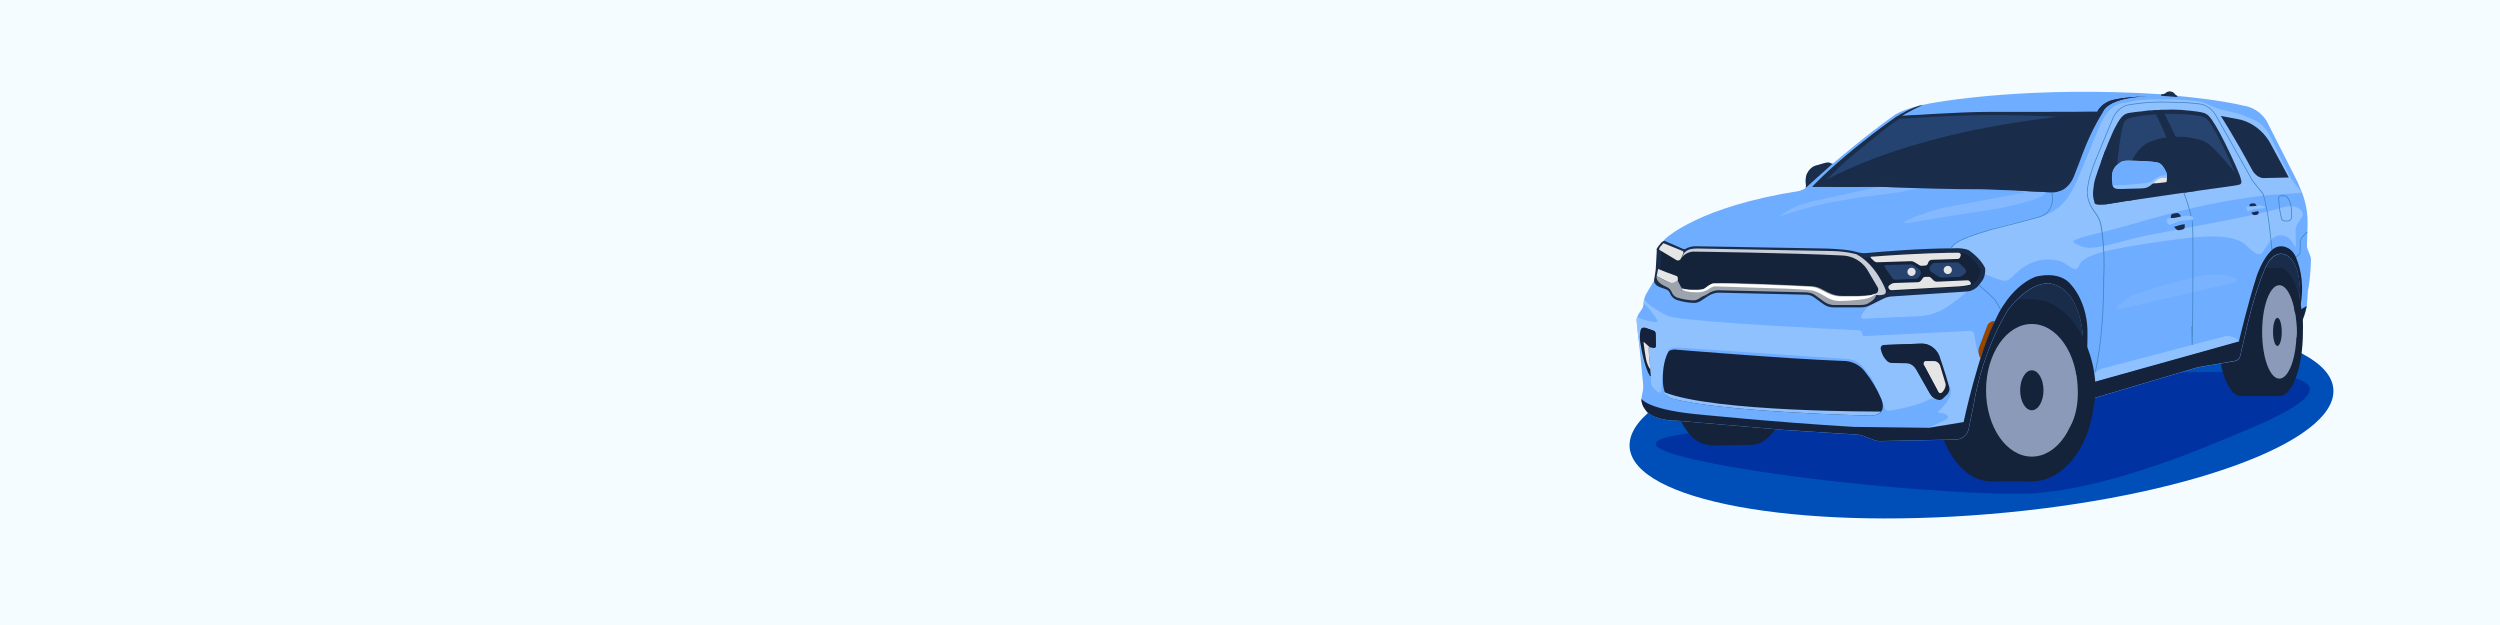 <?xml version="1.0" encoding="UTF-8"?> <svg xmlns="http://www.w3.org/2000/svg" width="1600" height="400" viewBox="0 0 1600 400" fill="none"><path d="M1600 0H0V400H1600V0Z" fill="#F5FCFF"></path><path d="M1273.27 328.989C1397.63 318.634 1496.16 282.768 1493.34 248.881C1490.52 214.994 1387.41 195.918 1263.05 206.274C1138.69 216.63 1040.16 252.495 1042.98 286.382C1045.8 320.269 1148.9 339.345 1273.27 328.989Z" fill="#004EB7"></path><path d="M1351.63 243.41L1252.88 240.02L1249.92 206.7L1280.73 172.27L1371.71 177.62L1445.56 149.58L1462.38 140.97L1476.29 165.48V193.08L1460.33 220.37L1369.27 227.78L1351.63 243.41Z" fill="#192D4B"></path><path d="M1229.54 258C1210.03 259.51 1106.28 273.91 1098.41 275.21C1090.54 276.51 1024.12 280.53 1085.41 294.33C1145.65 307.9 1263.25 317.71 1300.41 315.75C1337.57 313.79 1387.76 296.16 1418.41 283.21C1444.41 272.21 1548.41 234.77 1400.58 238.21C1361.97 239.12 1358.81 243.21 1319.65 244.12C1280.49 245.03 1229.54 258 1229.54 258Z" fill="#0032A1"></path><path d="M1147.18 231.91C1147.18 261.08 1135.35 284.72 1120.76 284.72C1106.17 284.72 1094.34 261.08 1094.34 231.91C1094.34 202.74 1106.17 179.11 1120.76 179.11C1135.35 179.11 1147.18 202.75 1147.18 231.91Z" fill="#14233A"></path><path d="M1120.76 231.91C1120.76 261.08 1108.93 284.72 1094.34 284.72C1079.75 284.72 1067.92 261.08 1067.92 231.91C1067.92 202.74 1079.75 179.11 1094.34 179.11C1108.93 179.11 1120.76 202.75 1120.76 231.91Z" fill="#14233A"></path><path d="M1094.34 285.11L1120.76 284.72V179.11H1094.34V285.11Z" fill="#14233A"></path><path d="M1449 212.42C1449 235.1 1442.36 253.49 1434.17 253.49C1425.98 253.49 1419.33 235.1 1419.33 212.42C1419.33 189.74 1425.97 171.36 1434.17 171.36C1442.37 171.36 1449 189.74 1449 212.42Z" fill="#14233A"></path><path d="M1458.8 171.36H1434.14V253.49H1458.8V171.36Z" fill="#14233A"></path><path d="M1473.87 212.42C1473.87 235.1 1467.12 253.49 1458.79 253.49C1450.46 253.49 1443.72 235.1 1443.72 212.42C1443.72 189.74 1450.47 171.36 1458.79 171.36C1467.11 171.36 1473.87 189.74 1473.87 212.42Z" fill="#14233A"></path><path d="M1469.77 212.42C1469.77 228.94 1464.85 242.33 1458.77 242.33C1452.69 242.33 1447.77 228.94 1447.77 212.42C1447.77 195.9 1452.69 182.52 1458.77 182.52C1464.85 182.52 1469.77 195.91 1469.77 212.42Z" fill="#8C9ABA"></path><path d="M1460.33 212.42C1460.33 217.42 1459.07 221.42 1457.53 221.42C1455.99 221.42 1454.73 217.42 1454.73 212.42C1454.73 207.42 1455.98 203.42 1457.53 203.42C1459.08 203.42 1460.33 207.42 1460.33 212.42Z" fill="#14233A"></path><path d="M1310.2 249.79C1310.2 281.97 1294.07 308.07 1274.2 308.07C1254.33 308.07 1238.2 281.97 1238.2 249.79C1238.2 217.61 1254.33 191.5 1274.2 191.5C1294.07 191.5 1310.2 217.6 1310.2 249.79Z" fill="#14233A"></path><path d="M1300.37 191.5H1274.18V308.06H1300.37V191.5Z" fill="#14233A"></path><path d="M1340.58 249.79C1340.58 252.86 1340.41 255.928 1340.08 258.98C1337.08 286.8 1320.41 308.07 1300.36 308.07C1278.16 308.07 1260.15 281.97 1260.15 249.79C1260.15 217.61 1278.15 191.5 1300.36 191.5C1312.41 191.5 1323.21 199.17 1330.58 211.33C1336.8 221.59 1340.58 235.05 1340.58 249.79Z" fill="#14233A"></path><path d="M1329.65 249.79C1329.65 273.23 1316.54 292.23 1300.36 292.23C1284.18 292.23 1271.08 273.23 1271.08 249.79C1271.08 226.35 1284.19 207.34 1300.36 207.34C1316.53 207.34 1329.65 226.34 1329.65 249.79Z" fill="#8C9ABA"></path><path d="M1307.83 249.79C1307.83 256.85 1304.49 262.58 1300.37 262.58C1296.25 262.58 1292.9 256.85 1292.9 249.79C1292.9 242.73 1296.24 236.99 1300.37 236.99C1304.5 236.99 1307.83 242.72 1307.83 249.79Z" fill="#14233A"></path><path d="M1084.49 141.19C1097.9 134.79 1119.29 127.25 1151.61 122.19C1152.76 121.809 1153.88 121.327 1154.95 120.75C1155.31 120.57 1155.6 120.275 1155.77 119.912C1155.94 119.55 1155.98 119.14 1155.89 118.75C1155.36 116.386 1155.51 113.921 1156.33 111.64C1156.33 111.64 1158.03 107.48 1161.61 106.17L1168.25 104.27C1168.25 104.27 1170.7 103.6 1172 104.61C1172.16 104.741 1172.37 104.813 1172.58 104.813C1172.79 104.813 1173 104.741 1173.16 104.61C1176.89 101.41 1195.36 85.7 1212.87 73.38C1212.87 73.38 1220.79 67.98 1242.1 65.06C1242.1 65.06 1300.4 54.82 1383.97 60.39H1384.48C1384.76 60.408 1385.04 60.367 1385.3 60.271C1385.56 60.174 1385.8 60.024 1386 59.83C1386.31 59.467 1386.7 59.178 1387.13 58.985C1387.57 58.791 1388.04 58.697 1388.52 58.71C1389.15 58.695 1389.77 58.842 1390.32 59.136C1390.87 59.43 1391.34 59.862 1391.68 60.39C1391.87 60.668 1392.11 60.902 1392.4 61.075C1392.69 61.248 1393.01 61.355 1393.34 61.39C1398.53 61.83 1420.2 63.84 1436.67 67.79C1436.67 67.79 1444.84 68.63 1450.53 77.17L1470.45 116.47L1473.45 123.69C1475.87 130.126 1477.02 136.968 1476.84 143.84L1476.45 157.15C1476.42 158.024 1476.59 158.893 1476.95 159.69C1477.72 161.42 1479.03 164.56 1479.03 165.95C1479.03 165.95 1478.81 178.1 1477.03 186.42C1477.03 186.42 1476.49 193.86 1476.38 195.94C1476.38 195.94 1474.73 204.48 1471.89 207.94L1466.2 212.94C1469.51 204.658 1471.46 195.901 1472 187C1472 187 1472.54 169.92 1464.55 164.12C1464.55 164.12 1457.77 158.43 1451.2 168.61C1451.2 168.61 1444.85 180.76 1438.61 207.03L1433.77 227.94C1433.58 228.751 1433.16 229.489 1432.55 230.058C1431.94 230.628 1431.18 231.005 1430.36 231.14L1406.75 235.09L1318.3 261.36C1318.3 261.36 1332.9 245.16 1333.19 216.99C1333.19 216.99 1332.75 186.78 1313.63 181.82C1313.63 181.82 1301.81 177.44 1285.63 197.73C1285.63 197.73 1269.32 221.95 1263.09 259.47L1259.99 274.57C1259.6 276.456 1258.58 278.154 1257.1 279.386C1255.62 280.618 1253.77 281.31 1251.84 281.35L1203.29 282.35C1202.34 282.372 1201.38 282.258 1200.46 282.01L1192 278.87C1191.06 278.521 1190.08 278.309 1189.08 278.24L1142.44 275.24L1073.6 269.32C1073.16 269.32 1072.72 269.26 1072.29 269.26C1069.88 269.26 1059.9 268.84 1054.29 263.85C1053.37 262.794 1052.55 261.652 1051.85 260.44C1050.64 258.3 1050.26 255.794 1050.76 253.39L1051.29 250.8C1051.64 249.103 1051.73 247.364 1051.56 245.64L1049.91 228.24L1047.5 206.18C1047.29 204.263 1047.78 202.334 1048.86 200.74L1050.86 197.74C1051.37 196.998 1051.68 196.137 1051.76 195.24L1051.88 193.83C1052.08 191.552 1052.8 189.349 1053.98 187.39L1058.28 180.23C1059.81 177.689 1060.7 174.812 1060.86 171.85L1061.53 159.85C1061.57 159.071 1061.88 158.33 1062.4 157.75L1063.58 156.44C1064.22 155.736 1064.7 154.905 1065 154C1065.15 153.52 1065.42 153.091 1065.8 152.76C1067.51 151.24 1073.15 146.64 1084.51 141.23" fill="#6EADFF"></path><path d="M1155.8 118.72C1155.8 117.24 1155.18 114.72 1156.24 111.61C1156.24 111.61 1157.94 107.45 1161.51 106.14L1168.15 104.24C1168.15 104.24 1170.61 103.57 1171.91 104.58C1172.07 104.711 1172.28 104.783 1172.49 104.783C1172.7 104.783 1172.91 104.711 1173.07 104.58L1155.65 120.22C1155.75 119.743 1155.8 119.257 1155.8 118.77" fill="#1A2D4B"></path><path d="M1383.15 60.85C1384.17 60.816 1385.16 60.556 1386.07 60.09C1386.38 59.729 1386.77 59.441 1387.2 59.248C1387.64 59.054 1388.11 58.959 1388.59 58.97C1389.22 58.954 1389.84 59.101 1390.39 59.395C1390.95 59.689 1391.42 60.121 1391.76 60.65C1391.95 60.927 1392.19 61.16 1392.47 61.333C1392.76 61.506 1393.08 61.614 1393.41 61.65L1383.15 60.85Z" fill="#192D4B"></path><path d="M1393.38 62.11L1383.12 61.29L1383.17 60.41C1384.07 60.369 1384.95 60.155 1385.77 59.78C1386.12 59.373 1386.56 59.049 1387.05 58.832C1387.54 58.616 1388.07 58.513 1388.61 58.53C1389.31 58.515 1389.99 58.68 1390.61 59.007C1391.22 59.334 1391.74 59.814 1392.12 60.4C1392.26 60.631 1392.46 60.826 1392.69 60.971C1392.92 61.117 1393.18 61.208 1393.45 61.24L1393.38 62.11ZM1386 60.64L1391.52 61.08C1391.47 61.021 1391.42 60.957 1391.38 60.89C1391.08 60.427 1390.67 60.047 1390.19 59.786C1389.7 59.526 1389.16 59.393 1388.61 59.4H1388.5C1388.09 59.405 1387.69 59.497 1387.32 59.67C1386.95 59.842 1386.63 60.091 1386.36 60.4C1386.25 60.5 1386.13 60.581 1386 60.64Z" fill="#192D4B"></path><path d="M1266.89 229.26L1266.34 226.57C1266.04 225.086 1266.16 223.548 1266.69 222.13L1271.9 208.33C1272.15 207.667 1272.58 207.088 1273.14 206.66C1274.06 205.95 1275.51 205.07 1276.55 205.66L1267.39 229.36C1267.37 229.414 1267.33 229.459 1267.28 229.489C1267.24 229.52 1267.18 229.533 1267.12 229.527C1267.06 229.521 1267.01 229.497 1266.97 229.458C1266.93 229.419 1266.9 229.367 1266.89 229.31" fill="#964500"></path><path d="M1466.51 154.24C1465.6 152.912 1464.33 151.871 1462.85 151.24C1461.38 150.609 1459.75 150.415 1458.16 150.68C1455.32 151.22 1453.65 153.07 1451.08 156.87C1447.08 162.73 1446.97 166.29 1437.79 157.24C1428.61 148.19 1405.58 150.99 1370.69 156.4C1338.6 161.4 1332.51 165.31 1330.55 170.15C1328.36 175.57 1323.02 168.43 1318.55 167.15C1303.41 162.96 1292.84 171.85 1287.9 177.15C1282.96 182.45 1280 178.45 1264.51 173.52C1249.02 168.59 1246.93 164.34 1249.17 159.02C1251.41 153.7 1260.46 151.48 1277.54 145.79C1283.24 143.89 1302.95 139.26 1307.32 138.34C1309.58 137.59 1311.75 136.566 1313.76 135.29C1322.32 130.35 1326.17 122.4 1330.23 113.39L1343.81 80.47C1346.81 74.07 1350.23 68.38 1356.97 66.24C1357.61 66.04 1366.49 64.5 1366.97 64.4C1371.05 63.6 1388.61 62.79 1404.78 64.49C1414.46 65.49 1412.78 68.73 1426.93 71.34C1427.32 71.46 1434.05 73.2 1434.41 73.34C1446.34 78.22 1442.99 76.75 1447.41 79.77C1447.84 80.119 1448.22 80.511 1448.57 80.94C1450.78 83.438 1452.6 86.244 1454 89.27C1460.8 103.85 1466.56 114.57 1466.56 114.57C1468.23 117.041 1470.03 119.424 1471.95 121.71C1472.36 122.163 1472.66 122.708 1472.81 123.3C1468.52 123.91 1454.17 124.44 1447.41 125.3C1399.16 131.46 1371.41 142.3 1346.66 148.3C1321.91 154.3 1324.81 154.41 1331.81 157.53C1338.81 160.65 1350.56 156.28 1366.4 152.38C1382.24 148.48 1444.32 138.38 1460.19 132.9C1469.3 129.78 1475.07 134.82 1473.57 138.32L1470.39 143.32C1469.54 144.649 1469.1 146.202 1469.14 147.78L1469.41 158.39L1466.51 154.24Z" fill="#90C1FF"></path><g opacity="0.64"><path d="M1202.8 119.48L1176.27 125.32C1176.27 125.32 1162.34 128.18 1157.83 129.47C1153.32 130.76 1149.08 131.36 1138.1 138.77C1138.1 138.77 1157.84 131.88 1174.92 128.91C1192 125.94 1192.39 126.06 1198.81 125.29C1203.52 124.73 1216.7 122.83 1216.7 122.83C1216.7 122.83 1229.88 119.09 1242.7 119.48C1259.12 119.98 1297.54 122.83 1297.54 122.83C1297.54 122.83 1261.27 129.83 1247.21 132.31C1233.15 134.79 1210 144.59 1222.27 142.52C1234.54 140.45 1251.17 137.7 1269.27 135.06C1287.37 132.42 1311.92 126.06 1308.56 122.93C1305.2 119.8 1284.56 121.63 1284.56 121.63L1257.56 112.17L1208.31 110.34L1202.8 119.48Z" fill="#90C1FF"></path></g><path d="M1280.63 120.67C1278.61 120.422 1276.57 120.298 1274.53 120.3C1253.99 120.3 1215.68 120.22 1187.66 119.07C1168.16 118.26 1161.66 120.23 1159.89 119.54C1161.79 117.78 1176.27 103.54 1190.48 92.19C1205.03 80.58 1204.33 81.67 1214.3 74.33C1224.85 73.78 1253.75 72.59 1273.63 72.59C1298.9 72.59 1337.63 71.1 1345.88 71.59C1332.66 92.85 1332.96 102.5 1325.71 115.06C1323.96 118.06 1322.11 121.06 1318.71 121.94C1315.31 122.82 1316.24 122.61 1305.57 122.82C1304.12 122.82 1297.98 122.82 1280.57 120.66" fill="#254370"></path><path d="M1273.63 73.57C1297.48 73.57 1324.25 75.04 1335.03 75.67C1321.71 97.23 1322.79 112.18 1320.96 115.94C1311.22 117.139 1301.43 117.837 1291.62 118.03C1290.14 118.03 1288.37 118.03 1286.36 118.03C1266.85 118.03 1225.44 116.61 1195.91 115.39C1180.33 114.75 1171.91 115.7 1168.98 115.01C1171.71 112.56 1179.19 104.38 1190.98 95.01C1205.33 83.56 1207.32 81.48 1215.54 76.01C1226.14 75.45 1253.89 73.6 1273.63 73.6M1273.63 71.6C1253.63 71.6 1224.95 73.77 1214.3 74.33C1207.73 78.9 1201.59 83.33 1187.56 94.55C1168.64 109.65 1159.89 119.55 1159.89 119.55C1159.89 119.55 1184.63 119.88 1203.46 119.55C1230.25 120.65 1248.52 121.12 1269.09 121.12C1271.09 121.12 1292.98 122.18 1294.52 122.12C1301.32 122.32 1306.86 122.69 1311.26 123.12C1319.04 123.84 1325.05 119.43 1327.6 112.05C1330.85 102.59 1336.83 86.05 1345.88 71.55L1273.63 71.6Z" fill="#1A2D4B"></path><path d="M1344.89 72C1233.31 80.77 1181.29 108.68 1168.98 115C1171.98 115.73 1180.34 115.73 1195.87 116.37C1225.41 117.59 1253.66 119.27 1273.19 119.27C1275.19 119.27 1290.12 118.94 1291.64 118.96C1304.47 119.16 1301.23 120.79 1323.06 116.44C1324.41 113.66 1336.99 83.2 1344.89 71.97" fill="#192D4B"></path><path d="M1429.24 117.49C1427.69 117.74 1422.35 118.49 1415.58 119.42C1403.47 121.11 1386.89 123.42 1375.34 125.19C1357.43 127.94 1355.07 127.97 1354.34 125.5C1353.34 122.08 1352.53 119.62 1352.95 115.31V115.02C1353.44 110.08 1354.95 95.02 1355.61 90.93C1355.74 90.16 1355.87 89.39 1355.99 88.63C1356.77 83.85 1357.51 79.33 1358.99 76.87C1360.26 74.69 1362.9 73.93 1368.32 73.06L1370.96 72.65H1371.23C1381.45 71.391 1391.78 71.224 1402.04 72.15C1409.37 72.98 1411.27 73.37 1413.11 75.24C1414.36 76.52 1417.36 80.46 1423.37 92.51C1428.16 102.13 1431.7 110.89 1432.03 112.7C1432.28 113.644 1432.31 114.633 1432.11 115.59V115.91C1432.03 116.42 1431.93 117.05 1429.67 117.48L1429.24 117.49Z" fill="#274471"></path><path d="M1415.58 119.42C1422.35 118.48 1427.69 117.74 1429.24 117.49L1429.57 117.43C1431.83 117.01 1431.93 116.38 1432.01 115.87V115.55C1432.21 114.593 1432.18 113.604 1431.93 112.66C1431.93 112.63 1431.93 112.6 1431.93 112.57C1428.04 107.35 1417.14 94.14 1412.17 91.25C1406.17 87.74 1388.36 84.87 1374.76 91.31C1361.16 97.75 1357.64 126 1357.64 126L1358.11 127.31C1360.99 127.31 1366.11 126.62 1375.34 125.2C1386.89 123.42 1403.47 121.12 1415.58 119.43" fill="#192D4B"></path><path d="M1368.48 74.36C1369.3 74.22 1370.18 74.09 1371.11 73.95H1371.38C1381.53 72.697 1391.79 72.529 1401.98 73.45C1408.98 74.24 1410.88 74.62 1412.47 76.24C1413.67 77.46 1416.56 81.24 1422.47 93.15C1427.47 103.15 1430.72 111.46 1430.98 112.9C1431.19 113.656 1431.22 114.451 1431.06 115.22L1431 115.54V115.62C1430.5 115.938 1429.93 116.13 1429.34 116.18L1429.03 116.24C1427.5 116.48 1422.17 117.24 1415.43 118.16C1403.3 119.85 1386.7 122.16 1375.13 123.93C1365.53 125.41 1360.47 126.1 1357.64 126.03C1355.5 126.03 1355.4 125.65 1355.25 125.15C1354.25 121.8 1353.54 119.59 1353.93 115.62V115.38C1355.24 102.14 1356.13 94.05 1356.58 91.38C1356.71 90.61 1356.84 89.84 1356.96 89.07C1357.73 84.42 1358.44 80.07 1359.75 77.78C1360.82 75.94 1363.41 75.23 1368.46 74.43M1367.46 71.59C1362.1 72.45 1359.98 71.81 1356.64 76.48C1355.68 77.86 1354.82 79.31 1354.08 80.82C1353.23 82.297 1352.47 83.831 1351.83 85.41C1349.99 89.87 1348.72 92.17 1344.91 102.98C1344.46 107.57 1352.3 122.42 1353.39 125.98C1354.48 129.54 1356.65 129.48 1375.56 126.57C1393.81 123.77 1425.25 119.57 1429.47 118.88L1429.81 118.82C1432.12 118.39 1434.21 118.34 1434.42 117.01C1434.63 115.68 1434.36 116.01 1433.99 114.01C1433.62 112.01 1428.99 101.6 1424.18 91.91C1419.37 82.22 1415.82 76.48 1413.67 74.28C1411.52 72.08 1409.18 71.71 1402.01 70.89C1393.21 69.89 1389.39 69.96 1374.93 70.7C1373.81 70.87 1372.44 71.04 1370.33 71.33L1367.46 71.59Z" fill="#1A2D4B"></path><path d="M1394.22 91.61C1389.94 81.81 1385.78 73.72 1383.97 70.29C1381.97 70.35 1380.12 70.44 1378.32 70.56C1382.38 77.92 1385.8 85.615 1388.54 93.56C1392.76 105.24 1396.01 117.06 1397.64 123.31L1405.58 122.19C1403.34 115.53 1398.45 101.37 1394.22 91.66" fill="#192D4B"></path><path d="M1347.47 95.83C1344.18 105.15 1340.79 113.75 1340.2 117.43C1339.02 124.73 1339.54 126.43 1340.62 129.98C1341.48 132.75 1355.74 129.23 1365.41 127.98L1347.47 95.83Z" fill="#192D4B"></path><path d="M1421.3 74.22C1421.3 74.22 1429.37 86.48 1441.63 109.22C1441.63 109.22 1444.18 113.82 1448.63 113.97L1464.83 113.6C1464.83 113.6 1458.14 101.02 1453.16 91.97C1450.06 86.211 1445.27 81.549 1439.42 78.62C1437.88 77.866 1436.28 77.247 1434.63 76.77C1433.85 76.551 1433.06 76.381 1432.26 76.26L1421.3 74.22Z" fill="#192D4B"></path><path d="M1348 130.76L1357.25 129.18L1364.04 128.1C1364.04 128.1 1369.35 127.1 1373.84 126.37C1378.33 125.64 1381.72 125.46 1382.98 123.85C1385.05 121.409 1386.36 118.422 1386.77 115.25C1387.12 111.34 1386.71 110.77 1385.77 108.93C1384.83 107.09 1383.47 104.69 1381 104.05C1378.53 103.41 1372.11 103.05 1367.63 102.96C1363.15 102.87 1359.25 102.45 1357.42 103.71C1355.59 104.97 1353.23 106.47 1352.19 109.71C1351.15 112.95 1353.14 120.79 1350.93 120.9H1350.45C1348.75 120.952 1347.11 121.506 1345.73 122.49C1345.09 122.912 1344.48 123.395 1343.93 123.93C1343.24 124.74 1340.19 128.93 1340.64 129.99C1341.09 131.05 1348.03 130.77 1348.03 130.77" fill="#192D4B"></path><path d="M1378.86 113.58L1376.05 117.43C1379.12 117.423 1382.19 117.193 1385.23 116.74L1386.6 116.49C1386.68 116.08 1386.74 115.67 1386.78 115.25C1386.92 114.105 1386.94 112.949 1386.84 111.8H1385.69L1378.86 113.58Z" fill="#E5E5E5"></path><path d="M1385.75 108.93C1384.75 107.1 1383.45 104.69 1380.98 104.06C1378.51 103.43 1372.09 103.06 1367.61 102.96C1363.13 102.86 1359.23 102.45 1357.4 103.71C1355.57 104.97 1353.21 106.46 1352.17 109.71C1351.13 112.96 1351.86 116.36 1352.1 118.55C1352.47 121.84 1357.61 120.7 1357.64 120.96C1362.32 120.69 1368.05 120.76 1371.17 120.53C1372.35 120.518 1373.51 120.264 1374.58 119.784C1375.65 119.304 1376.62 118.608 1377.41 117.74C1378.49 116.74 1381.41 114.09 1383.41 113.96C1384.41 113.89 1385.72 113.89 1386.85 113.91C1387.08 112.178 1386.68 110.42 1385.72 108.96" fill="#90C1FF"></path><path d="M1386.88 112.23C1386.78 111.053 1386.39 109.919 1385.75 108.93C1384.75 107.1 1383.45 104.69 1380.99 104.05C1378.53 103.41 1372.09 103.05 1367.61 102.96C1363.13 102.87 1359.23 102.45 1357.4 103.71C1355.57 104.97 1353.21 106.46 1352.17 109.71C1351.45 111.97 1351.71 114.64 1352.1 118.55C1357.51 118.572 1362.91 118.285 1368.28 117.69C1377.2 116.77 1375.93 116.69 1379.55 114.24C1382.55 112.24 1383.75 112.18 1386.88 112.24" fill="#6EADFF"></path><g opacity="0.31"><path d="M1355.89 198.09L1430.89 180.51C1431.15 180.452 1431.38 180.312 1431.55 180.11C1431.72 179.908 1431.82 179.657 1431.84 179.393C1431.86 179.129 1431.79 178.867 1431.64 178.646C1431.49 178.426 1431.28 178.258 1431.03 178.17C1422.82 175.278 1413.94 174.93 1405.53 177.17C1405.53 177.17 1374.98 184.56 1363.69 189.38C1363.69 189.38 1357.62 193.1 1354.89 196.63C1354.77 196.784 1354.7 196.974 1354.69 197.172C1354.68 197.369 1354.74 197.564 1354.85 197.726C1354.96 197.889 1355.13 198.011 1355.31 198.075C1355.5 198.139 1355.7 198.14 1355.89 198.08" fill="#90C1FF"></path></g><path d="M1440.72 130.27L1442.29 130.1C1442.51 130.079 1442.74 130.112 1442.95 130.198C1443.16 130.283 1443.34 130.418 1443.49 130.59C1444.89 132.2 1445.61 134.297 1445.49 136.43C1445.45 136.682 1445.34 136.916 1445.16 137.096C1444.98 137.277 1444.74 137.394 1444.49 137.43L1443.2 137.65C1442.92 137.701 1442.62 137.681 1442.35 137.59C1442.07 137.499 1441.83 137.341 1441.63 137.13C1440.9 136.343 1440.35 135.408 1440.02 134.387C1439.68 133.367 1439.57 132.286 1439.7 131.22C1439.73 130.97 1439.85 130.738 1440.03 130.565C1440.21 130.391 1440.45 130.287 1440.7 130.27" fill="#192D4B"></path><path d="M1442 132.15C1439.51 132.3 1437.47 131.93 1437.32 132.98C1437.17 134.03 1437.03 136.69 1439.52 136.31C1442.01 135.93 1443.59 135.22 1445.16 135.2C1448.39 135.14 1451.72 132.5 1447.86 131.68C1445.19 131.12 1443.39 132.06 1442 132.15Z" fill="#6EADFF"></path><path d="M1449.56 133C1449.67 132.45 1449.21 131.93 1447.85 131.64C1445.18 131.08 1443.38 132.02 1441.99 132.11C1440.11 132.22 1438.49 132.04 1437.74 132.4C1437.74 133.53 1438 135.09 1438.94 135C1440.41 134.87 1442.73 133.33 1445.94 133.49C1447.16 133.575 1448.39 133.408 1449.54 133" fill="#90C1FF"></path><path d="M1261.41 184.38C1256.42 189.07 1251.01 193.294 1245.25 197C1240.02 200.237 1234.05 202.082 1227.9 202.36L1192.33 204C1192.14 204.009 1191.95 203.971 1191.78 203.89C1191.61 203.809 1191.46 203.687 1191.35 203.535C1191.23 203.383 1191.16 203.206 1191.13 203.018C1191.1 202.831 1191.12 202.639 1191.18 202.46C1191.83 200.52 1193.82 196.99 1199.96 192.9C1199.96 192.9 1204.79 188.9 1214.84 188.05L1261.41 184.38Z" fill="#90C1FF"></path><path d="M1064.56 155.61L1076.88 160.8C1077.3 160.97 1077.76 161.032 1078.21 160.979C1078.67 160.927 1079.1 160.762 1079.47 160.5C1080.47 159.86 1082.26 159.12 1085.61 159.06L1167.16 160.49C1167.16 160.49 1181.69 160.7 1188.01 162.7C1190.27 163.398 1192.65 163.633 1195.01 163.39C1205.01 162.44 1229.53 160.39 1250.54 160.39C1250.54 160.39 1255.94 159.95 1259.3 161.39C1259.3 161.39 1266.3 166.06 1269.08 172.05C1269.25 174.222 1268.8 176.398 1267.77 178.32L1265.51 181.32C1264.71 182.391 1263.68 183.276 1262.5 183.914C1261.33 184.553 1260.03 184.93 1258.69 185.02L1210.44 188.19C1208.49 188.318 1206.58 188.831 1204.83 189.7L1195.91 194.11C1194.4 194.856 1192.74 195.243 1191.06 195.24H1173.35C1171.44 195.24 1169.58 194.639 1168.03 193.52L1161.8 189.01C1160.18 187.842 1158.25 187.19 1156.26 187.14L1100.66 185.84C1097.79 185.768 1094.96 186.582 1092.57 188.17L1087.81 191.31C1086.63 192.088 1085.22 192.464 1083.81 192.38C1080.41 192.216 1077.05 191.608 1073.81 190.57C1073.03 190.293 1072.33 189.849 1071.74 189.271C1071.16 188.692 1070.71 187.992 1070.42 187.22C1070.14 186.479 1069.72 185.801 1069.17 185.229C1068.62 184.657 1067.97 184.201 1067.24 183.89C1064.34 182.65 1059.66 182.21 1060.32 178.83C1061.32 173.96 1060.39 176.74 1060.39 176.74C1060.39 176.74 1061.18 174.87 1061.46 169.86L1062.01 159.86C1062.01 159.86 1060.9 160.32 1064.68 155.64" fill="#14233A"></path><path d="M1191 196.72H1173.29C1171.06 196.725 1168.89 196.025 1167.09 194.72L1160.86 190.2C1159.49 189.212 1157.86 188.661 1156.17 188.62L1100.57 187.32C1098 187.247 1095.48 187.973 1093.34 189.4L1088.57 192.54C1087.1 193.521 1085.34 193.986 1083.57 193.86C1080.02 193.694 1076.51 193.058 1073.13 191.97C1072.15 191.617 1071.26 191.055 1070.52 190.323C1069.78 189.591 1069.2 188.706 1068.84 187.73C1068.63 187.178 1068.32 186.673 1067.91 186.247C1067.5 185.82 1067.01 185.481 1066.47 185.25C1065.87 184.99 1065.17 184.77 1064.47 184.53C1061.87 183.7 1057.94 182.44 1058.71 178.53C1058.95 177.33 1059.05 176.7 1059.09 176.37C1059.1 176.154 1059.13 175.94 1059.18 175.73C1059.57 173.753 1059.79 171.745 1059.82 169.73L1060.34 160.36C1059.86 159.36 1060.59 158.54 1063.42 155.04L1065 154L1077.49 159.45C1077.68 159.526 1077.89 159.552 1078.09 159.526C1078.3 159.5 1078.49 159.422 1078.66 159.3C1080.77 158.096 1083.17 157.507 1085.6 157.6L1167.21 159.03C1167.8 159.03 1182.03 159.27 1188.49 161.31C1190.55 161.949 1192.71 162.16 1194.85 161.93C1204.53 161.02 1229.31 158.93 1250.46 158.93C1251.14 158.88 1256.38 158.56 1259.88 160.08L1260.11 160.2C1260.41 160.4 1267.5 165.2 1270.42 171.47L1270.5 171.66V171.86C1270.72 174.339 1270.22 176.827 1269.06 179.03L1268.91 179.28L1266.65 182.28C1265.72 183.523 1264.53 184.551 1263.16 185.291C1261.79 186.031 1260.28 186.468 1258.73 186.57L1210.48 189.75C1208.74 189.867 1207.04 190.326 1205.48 191.1L1196.57 195.51C1194.83 196.338 1192.93 196.752 1191 196.72ZM1100.27 184.31H1100.64L1156.24 185.61C1158.54 185.666 1160.76 186.416 1162.62 187.76L1168.85 192.28C1170.14 193.216 1171.7 193.717 1173.29 193.71H1191C1192.45 193.7 1193.89 193.358 1195.19 192.71L1204.1 188.3C1206.03 187.342 1208.13 186.778 1210.28 186.64L1258.53 183.47C1259.65 183.396 1260.74 183.081 1261.73 182.546C1262.72 182.011 1263.58 181.268 1264.25 180.37L1266.41 177.48C1267.21 175.907 1267.6 174.162 1267.55 172.4C1265.11 167.35 1259.38 163.25 1258.55 162.65C1255.55 161.43 1250.68 161.8 1250.63 161.81H1250.51C1229.51 161.81 1204.77 163.93 1195.13 164.81C1192.59 165.071 1190.01 164.816 1187.57 164.06C1181.57 162.15 1167.29 161.92 1167.15 161.92L1085.59 160.49C1082.47 160.55 1080.94 161.26 1080.32 161.68C1079.74 162.075 1079.07 162.321 1078.37 162.396C1077.68 162.471 1076.97 162.373 1076.32 162.11L1065 157.44C1064.42 158.156 1063.88 158.9 1063.38 159.67L1062.81 169.93C1062.73 171.873 1062.49 173.807 1062.09 175.71C1062.09 176.854 1061.95 177.993 1061.66 179.1C1061.45 180.1 1062.22 180.66 1065.38 181.67C1066.16 181.92 1066.96 182.18 1067.69 182.49C1068.6 182.881 1069.43 183.453 1070.12 184.172C1070.8 184.89 1071.34 185.74 1071.69 186.67C1071.9 187.239 1072.24 187.754 1072.67 188.18C1073.1 188.607 1073.62 188.934 1074.19 189.14C1077.31 190.125 1080.54 190.707 1083.81 190.87C1084.91 190.937 1086.01 190.646 1086.93 190.04L1091.7 186.89C1094.25 185.203 1097.24 184.305 1100.29 184.31H1100.27Z" fill="#192D4B"></path><path d="M1088.78 185.58L1079.19 185.07C1078.22 185.046 1077.28 184.694 1076.54 184.07C1075.11 182.78 1073.18 180.13 1073.89 175.47L1074.66 169.29C1074.66 169.29 1075.66 161.74 1083.53 161.08C1083.53 161.08 1146.14 161.85 1179.86 163.6C1182.82 163.823 1185.7 164.706 1188.27 166.184C1190.85 167.662 1193.06 169.697 1194.75 172.14L1201.65 183.85C1201.87 184.218 1202.01 184.628 1202.06 185.053C1202.11 185.477 1202.08 185.908 1201.95 186.319C1201.83 186.729 1201.63 187.109 1201.35 187.437C1201.07 187.764 1200.73 188.03 1200.35 188.22L1199.63 188.58C1198.48 189.143 1197.22 189.447 1195.94 189.47L1179.39 189.72C1176.25 189.768 1173.14 189.05 1170.33 187.63L1165.33 185.09C1163.49 184.153 1161.47 183.615 1159.41 183.51C1148.24 182.97 1110.31 181.18 1096.93 181.51C1096.93 181.51 1095.55 181.51 1091.59 184.68C1090.79 185.318 1089.78 185.642 1088.76 185.59" fill="#14233A"></path><path d="M1076.26 184.21C1077.01 184.9 1080.26 185.3 1081.26 185.35H1087.19C1088.61 185.26 1090.81 184.98 1091.61 184.35C1095.61 181.14 1096.95 181.18 1096.95 181.18C1110.33 180.81 1148.26 182.59 1159.43 183.18C1161.49 183.28 1163.51 183.819 1165.35 184.76L1170.35 187.29C1173.15 188.718 1176.26 189.439 1179.41 189.39H1189.57C1190.85 189.39 1197.72 188.99 1198.86 188.39L1201.18 187.56C1200.38 191.84 1197.37 192.99 1195.46 194.26C1195.46 194.26 1194.05 195.19 1190.77 195.19H1173.33C1173.33 195.19 1169.85 195.33 1165.69 191.79L1161.37 188.68C1161.37 188.68 1159.68 187.18 1155.08 187.07L1101.83 185.82C1099.44 185.528 1097.02 185.906 1094.83 186.91L1092.62 188.28C1090.99 189.292 1089.14 189.903 1087.23 190.063C1085.32 190.222 1083.4 189.927 1081.62 189.2C1080.37 188.68 1078.98 188.05 1077.51 187.28C1076.94 186.985 1076.48 186.514 1076.2 185.938C1075.92 185.363 1075.83 184.711 1075.94 184.08C1076.04 183.6 1075.94 183.81 1076.36 184.18" fill="#9EA4AD"></path><path d="M1209.87 149.59C1209.75 150.279 1209.55 150.95 1209.27 151.59L1209.87 149.59Z" fill="#9EA4AD"></path><path d="M1075.85 165.39C1076.73 164.14 1077.87 163.101 1079.2 162.347C1080.53 161.593 1082.01 161.143 1083.53 161.03C1083.53 161.03 1146.14 161.8 1179.86 163.55C1182.82 163.773 1185.7 164.656 1188.27 166.134C1190.85 167.611 1193.06 169.647 1194.75 172.09L1201.65 183.8C1201.87 184.168 1202.01 184.578 1202.06 185.003C1202.11 185.427 1202.08 185.858 1201.95 186.269C1201.83 186.679 1201.63 187.059 1201.35 187.386C1201.07 187.714 1200.73 187.98 1200.35 188.17L1199.63 188.53C1201.55 189.063 1203.57 189.063 1205.49 188.53C1205.49 188.53 1207.38 188.22 1206.87 185.67C1206.87 185.67 1201.08 169.55 1188.01 162.67C1182.99 161.438 1177.86 160.768 1172.69 160.67L1088.57 159.09C1088.57 159.09 1083.2 158.71 1080.71 159.85C1079.5 160.352 1078.44 161.158 1077.64 162.19L1075.85 165.39Z" fill="#C9CED9"></path><path d="M1209.11 182.64L1210.16 181.89C1210.81 181.411 1211.6 181.143 1212.41 181.12L1227.41 180.62C1227.82 180.606 1228.23 180.498 1228.59 180.304C1228.95 180.11 1229.27 179.835 1229.51 179.5L1230.58 178.03C1230.77 177.764 1231.02 177.548 1231.3 177.4C1231.59 177.252 1231.92 177.176 1232.24 177.18H1234.42C1234.67 177.18 1234.91 177.229 1235.14 177.323C1235.36 177.417 1235.57 177.556 1235.74 177.73L1237.37 179.36C1237.69 179.673 1238.06 179.916 1238.48 180.076C1238.89 180.236 1239.34 180.309 1239.78 180.29L1259.08 179.4C1259.56 179.376 1260.04 179.529 1260.42 179.83L1261.21 180.83C1261.3 180.947 1261.37 181.086 1261.39 181.234C1261.42 181.381 1261.41 181.533 1261.36 181.675C1261.31 181.817 1261.23 181.945 1261.12 182.047C1261.01 182.149 1260.88 182.222 1260.73 182.26C1258.52 182.776 1256.28 183.111 1254.02 183.26L1210.55 185.73C1210.3 185.744 1210.05 185.699 1209.82 185.598C1209.59 185.497 1209.39 185.344 1209.23 185.15L1208.85 184.7C1208.73 184.55 1208.64 184.376 1208.58 184.189C1208.53 184.003 1208.51 183.807 1208.54 183.614C1208.56 183.421 1208.62 183.236 1208.72 183.068C1208.82 182.901 1208.95 182.755 1209.11 182.64Z" fill="#E5E5E5"></path><path d="M1197.26 165L1199.32 167C1199.61 167.278 1199.94 167.496 1200.31 167.642C1200.69 167.788 1201.08 167.859 1201.48 167.85L1222.91 167.16C1223.75 167.138 1224.57 167.36 1225.28 167.8L1228.58 169.8C1228.9 169.997 1229.27 170.101 1229.64 170.1L1232.13 169.96C1232.51 169.94 1232.87 169.809 1233.17 169.583C1233.48 169.357 1233.7 169.046 1233.83 168.69L1234.08 167.96C1234.25 167.478 1234.56 167.058 1234.97 166.756C1235.38 166.454 1235.87 166.285 1236.38 166.27L1252.98 165.71C1253.31 165.698 1253.62 165.591 1253.88 165.4C1254.15 165.21 1254.35 164.945 1254.46 164.64L1254.81 163.64C1254.89 163.427 1254.92 163.198 1254.89 162.973C1254.86 162.747 1254.78 162.532 1254.65 162.345C1254.52 162.159 1254.34 162.006 1254.14 161.901C1253.94 161.796 1253.72 161.74 1253.49 161.74C1247.49 161.74 1228.34 161.93 1197.49 164.32C1197.42 164.323 1197.36 164.346 1197.3 164.385C1197.24 164.425 1197.2 164.481 1197.18 164.544C1197.15 164.608 1197.15 164.678 1197.16 164.744C1197.18 164.811 1197.21 164.872 1197.26 164.92" fill="#E5E5E5"></path><path d="M1206.23 170.94L1211.02 177.87C1211.26 178.229 1211.6 178.519 1211.99 178.713C1212.37 178.908 1212.81 178.999 1213.24 178.98L1226.12 178.43C1226.49 178.416 1226.85 178.319 1227.18 178.146C1227.51 177.973 1227.79 177.728 1228.01 177.43L1228.88 176.19C1229.3 175.608 1229.47 174.886 1229.36 174.179C1229.25 173.472 1228.86 172.837 1228.29 172.41L1225.15 170.07C1224.44 169.494 1223.55 169.189 1222.63 169.21L1206.89 169.66C1206.74 169.664 1206.6 169.709 1206.47 169.789C1206.34 169.869 1206.24 169.981 1206.17 170.114C1206.11 170.247 1206.08 170.396 1206.09 170.545C1206.1 170.694 1206.15 170.837 1206.23 170.96" fill="#274471"></path><path d="M1243.16 177.62L1253.93 177.22C1254.56 177.194 1255.16 176.97 1255.66 176.58L1257.37 175.25C1257.62 175.054 1257.83 174.806 1257.97 174.524C1258.12 174.241 1258.21 173.931 1258.23 173.613C1258.24 173.295 1258.19 172.977 1258.08 172.68C1257.96 172.383 1257.79 172.113 1257.56 171.89L1254.16 168.58C1253.72 168.16 1253.14 167.93 1252.53 167.94L1237.99 168.27C1237.46 168.298 1236.96 168.536 1236.61 168.93L1235.34 170.32C1235.13 170.613 1234.99 170.954 1234.93 171.313C1234.88 171.672 1234.92 172.038 1235.04 172.38L1235.26 172.99C1235.43 173.47 1235.76 173.879 1236.19 174.15L1240.48 176.89C1241.28 177.398 1242.21 177.653 1243.16 177.62Z" fill="#274471"></path><path d="M1249.2 172.78C1249.2 173.3 1249.05 173.809 1248.76 174.241C1248.47 174.674 1248.06 175.011 1247.58 175.21C1247.1 175.409 1246.57 175.461 1246.06 175.359C1245.55 175.258 1245.08 175.008 1244.71 174.64C1244.34 174.272 1244.09 173.803 1243.99 173.293C1243.89 172.783 1243.94 172.254 1244.14 171.774C1244.34 171.293 1244.68 170.882 1245.11 170.593C1245.54 170.304 1246.05 170.15 1246.57 170.15C1247.27 170.15 1247.94 170.427 1248.43 170.92C1248.92 171.414 1249.2 172.083 1249.2 172.78Z" fill="#E5E5E5"></path><path d="M1226 174C1226 174.52 1225.85 175.029 1225.56 175.461C1225.27 175.894 1224.86 176.231 1224.38 176.43C1223.9 176.629 1223.37 176.681 1222.86 176.579C1222.35 176.478 1221.88 176.228 1221.51 175.86C1221.14 175.492 1220.89 175.023 1220.79 174.513C1220.69 174.003 1220.74 173.474 1220.94 172.994C1221.14 172.513 1221.48 172.102 1221.91 171.813C1222.34 171.524 1222.85 171.37 1223.37 171.37C1223.72 171.369 1224.06 171.436 1224.38 171.568C1224.7 171.699 1224.99 171.893 1225.23 172.137C1225.48 172.382 1225.67 172.672 1225.8 172.992C1225.93 173.312 1226 173.654 1226 174Z" fill="#E5E5E5"></path><path d="M1061.89 159.83C1061.89 159.83 1061.55 158.63 1063.42 157.01L1064.56 155.62L1076.67 160.54C1076.82 160.601 1076.96 160.693 1077.07 160.811C1077.19 160.928 1077.28 161.067 1077.33 161.221C1077.39 161.374 1077.42 161.538 1077.41 161.701C1077.4 161.864 1077.35 162.024 1077.28 162.17C1076.85 163.03 1076.28 164.28 1075.77 165.48C1075.66 165.742 1075.5 165.979 1075.3 166.174C1075.09 166.37 1074.85 166.519 1074.58 166.614C1074.32 166.708 1074.03 166.745 1073.75 166.722C1073.47 166.699 1073.2 166.617 1072.95 166.48L1061.89 159.83Z" fill="#E5E5E5"></path><path d="M1066.72 174.33L1072.89 176.59C1073.14 176.681 1073.35 176.844 1073.51 177.058C1073.66 177.271 1073.75 177.526 1073.76 177.79C1073.76 178.08 1073.76 178.42 1073.83 178.79C1073.86 179.091 1073.81 179.394 1073.67 179.665C1073.54 179.936 1073.33 180.163 1073.07 180.32C1072.44 180.751 1071.72 181.035 1070.96 181.153C1070.21 181.271 1069.43 181.218 1068.7 181L1060.27 176.77L1061.21 172.14L1066.72 174.33Z" fill="#E5E5E5"></path><path d="M1060.27 176.72C1059.61 180.09 1063.84 182.52 1066.75 183.72C1067.48 184.034 1068.13 184.491 1068.68 185.063C1069.22 185.635 1069.65 186.31 1069.93 187.05C1070.22 187.828 1070.67 188.533 1071.27 189.115C1071.86 189.697 1072.57 190.143 1073.35 190.42C1076.59 191.448 1079.95 192.053 1083.35 192.22C1084.76 192.302 1086.17 191.923 1087.35 191.14L1089.95 189.35C1089.95 189.35 1083.61 190.56 1079.84 187.95C1076.07 185.34 1076.51 186.84 1076.21 185.8C1076.03 185.148 1075.92 184.477 1075.88 183.8C1075.88 183.8 1074.68 181.53 1074.52 181.13C1073.62 178.9 1073.52 179.57 1073.52 179.57L1071.8 180.57C1071.09 180.897 1070.31 181.046 1069.53 181.002C1068.75 180.958 1068 180.724 1067.33 180.32L1060.27 176.72Z" fill="#9EA4AD"></path><path d="M1051.87 193.83C1051.87 193.83 1057.93 199.83 1060.71 205.08C1060.78 205.213 1060.81 205.363 1060.8 205.512C1060.79 205.662 1060.73 205.805 1060.65 205.927C1060.56 206.048 1060.44 206.142 1060.3 206.199C1060.16 206.256 1060.01 206.274 1059.86 206.25C1056.86 205.8 1050.1 204.61 1047.86 202.76C1047.86 202.76 1047.13 202.76 1047.5 206.15C1047.5 206.15 1049.3 233.99 1056.5 240.42C1056.45 242.201 1056.54 243.984 1056.78 245.75C1056.91 246.413 1057.2 247.035 1057.62 247.56C1058.7 248.958 1060.01 250.156 1061.5 251.1C1061.67 251.201 1061.86 251.257 1062.06 251.262C1062.26 251.268 1062.46 251.222 1062.63 251.13C1062.81 251.037 1062.96 250.902 1063.07 250.735C1063.17 250.569 1063.24 250.378 1063.25 250.18C1063.49 246.1 1064.25 235.88 1065.4 231.67C1065.95 228.835 1066.93 226.1 1068.31 223.56C1068.31 223.56 1070.15 222.12 1074.65 222.49L1179.65 229.58C1179.65 229.58 1187.65 229.26 1191.65 233.99L1197.65 241.7C1197.65 241.7 1204.87 256.54 1204.98 257.04L1205.08 257.53L1206.13 261.11C1206.3 261.702 1206.68 262.21 1207.2 262.539C1207.72 262.867 1208.34 262.992 1208.95 262.89C1214.34 262 1228.2 259.43 1234.44 255.78C1234.94 255.476 1235.49 255.289 1236.07 255.234C1236.65 255.178 1237.24 255.256 1237.78 255.46C1239.12 256.087 1240.64 256.228 1242.08 255.86L1246.45 252.15C1247.26 250.703 1247.61 249.042 1247.45 247.39C1248.03 247.929 1248.39 248.669 1248.45 249.46C1248.81 251.315 1248.45 253.237 1247.45 254.84C1245.63 257.977 1243.32 260.806 1240.61 263.22C1240.51 263.283 1240.43 263.38 1240.38 263.495C1240.34 263.61 1240.34 263.735 1240.38 263.852C1240.41 263.968 1240.49 264.068 1240.59 264.135C1240.7 264.201 1240.82 264.232 1240.94 264.22C1242.69 264.181 1244.42 264.617 1245.94 265.48C1246.18 265.645 1246.37 265.87 1246.5 266.132C1246.62 266.394 1246.67 266.684 1246.65 266.973C1246.63 267.263 1246.53 267.541 1246.37 267.781C1246.2 268.021 1245.98 268.214 1245.72 268.34C1242.53 269.94 1236.21 273.02 1233.65 273.78L1256.72 270.14L1267.41 229.35C1267.41 229.35 1264.72 223.96 1263.64 214.21C1263.56 213.509 1263.22 212.863 1262.69 212.405C1262.15 211.946 1261.46 211.708 1260.76 211.74L1192.9 215.12C1192.78 215.126 1192.65 215.106 1192.54 215.06C1192.42 215.015 1192.32 214.945 1192.23 214.856C1192.15 214.767 1192.08 214.661 1192.04 214.544C1192 214.428 1191.98 214.303 1191.99 214.18C1192.02 213.828 1191.98 213.474 1191.86 213.139C1191.75 212.804 1191.58 212.494 1191.34 212.229C1191.11 211.964 1190.83 211.749 1190.51 211.596C1190.19 211.443 1189.84 211.356 1189.49 211.34C1173.57 210.61 1092.25 206.75 1070.49 203.03C1069.33 202.826 1068.21 202.466 1067.15 201.96C1063.47 200.19 1054.62 195.63 1052.34 191.52L1051.87 193.83Z" fill="#90C1FF"></path><path d="M1205.75 220.78L1229.58 219.92C1231.99 219.814 1234.37 220.483 1236.37 221.83C1238.62 223.318 1240.34 225.472 1241.3 227.99C1241.3 227.99 1245 238.63 1247.43 247.39C1247.73 248.453 1247.69 249.587 1247.29 250.62C1247.08 251.161 1246.81 251.675 1246.48 252.15C1246.48 252.15 1244.69 253.86 1243.48 255.03C1243.11 255.398 1242.66 255.674 1242.16 255.837C1241.66 256 1241.14 256.046 1240.62 255.97C1239.63 255.825 1238.69 255.475 1237.84 254.943C1237 254.411 1236.28 253.708 1235.72 252.88L1226.19 236.08C1225.75 235.294 1225.15 234.612 1224.42 234.08C1223.14 233.084 1221.58 232.523 1219.96 232.48L1210.68 232.29C1210.12 232.286 1209.57 232.171 1209.05 231.951C1208.54 231.731 1208.07 231.411 1207.68 231.01C1206.84 230.175 1206.1 229.245 1205.47 228.24C1204.59 226.631 1203.96 224.893 1203.62 223.09C1203.59 222.798 1203.62 222.504 1203.71 222.225C1203.8 221.946 1203.95 221.689 1204.14 221.468C1204.33 221.248 1204.57 221.07 1204.83 220.944C1205.1 220.819 1205.39 220.75 1205.68 220.74" fill="#14233B"></path><path d="M1241.39 228.77L1237.18 228.9L1211.53 229.9C1211.12 229.913 1210.71 229.786 1210.38 229.54C1208.11 227.88 1206.8 224.13 1206.23 222.13C1206.19 221.973 1206.18 221.808 1206.21 221.647C1206.24 221.486 1206.3 221.334 1206.4 221.203C1206.49 221.071 1206.62 220.962 1206.76 220.886C1206.91 220.809 1207.07 220.766 1207.23 220.76L1209.09 220.68L1229.36 219.95C1231.77 219.842 1234.14 220.512 1236.14 221.86C1238.34 223.209 1240.03 225.253 1240.94 227.67L1241.39 228.77Z" fill="#14233B"></path><path d="M1232.63 231.09H1238C1238.64 231.091 1239.26 231.294 1239.77 231.67C1240.61 232.192 1241.26 232.966 1241.63 233.88L1245.1 245.37C1245.24 245.84 1245.27 246.336 1245.19 246.82C1244.92 248.487 1244.11 250.018 1242.88 251.18C1242.71 251.343 1242.5 251.464 1242.27 251.534C1242.05 251.603 1241.81 251.619 1241.57 251.58C1241.34 251.542 1241.11 251.449 1240.92 251.31C1240.73 251.172 1240.57 250.99 1240.46 250.78L1231.12 233.19C1231.12 233.19 1230.9 231.05 1232.65 231.05" fill="#E5E5E5"></path><path d="M1222.78 232.84L1228.78 233.12C1229.48 233.15 1230.15 233.361 1230.74 233.733C1231.33 234.105 1231.81 234.625 1232.14 235.24L1240.74 251.24L1239.44 252.24C1239.09 252.513 1238.69 252.708 1238.26 252.812C1237.83 252.917 1237.38 252.927 1236.94 252.844C1236.51 252.761 1236.1 252.585 1235.74 252.329C1235.38 252.073 1235.07 251.743 1234.85 251.36V251.3L1227.1 237.66C1227.1 237.66 1225.16 233.88 1222.77 232.84" fill="#14233B"></path><path d="M1056.5 240.42C1056.16 237.01 1055.23 227.29 1055.17 222.82C1055.17 222.726 1055.19 222.634 1055.23 222.549C1055.27 222.465 1055.33 222.392 1055.41 222.334C1055.48 222.277 1055.57 222.238 1055.66 222.22C1055.75 222.202 1055.85 222.205 1055.94 222.23C1056.78 222.46 1057.64 222.627 1058.5 222.73C1058.67 222.749 1058.84 222.731 1059 222.677C1059.17 222.624 1059.32 222.537 1059.44 222.421C1059.57 222.306 1059.67 222.165 1059.73 222.008C1059.8 221.851 1059.83 221.681 1059.83 221.51L1059.59 213.42C1059.58 213.048 1059.45 212.688 1059.23 212.388C1059.01 212.089 1058.7 211.863 1058.35 211.74L1052.6 209.74C1052.34 209.65 1052.06 209.616 1051.78 209.639C1051.51 209.662 1051.24 209.743 1050.99 209.875C1050.75 210.008 1050.54 210.19 1050.37 210.409C1050.2 210.629 1050.08 210.881 1050.01 211.15C1049.93 211.49 1049.84 211.89 1049.76 212.35C1049.41 214.56 1049.41 216.81 1049.76 219.02C1050.49 224.02 1052.44 235.02 1055.94 240.64C1055.98 240.699 1056.03 240.744 1056.1 240.767C1056.17 240.79 1056.24 240.79 1056.3 240.767C1056.37 240.743 1056.43 240.699 1056.46 240.639C1056.5 240.58 1056.52 240.51 1056.51 240.44" fill="#14233B"></path><path d="M1052.56 209.61L1058.31 211.61C1058.66 211.737 1058.97 211.965 1059.19 212.266C1059.41 212.567 1059.53 212.927 1059.55 213.3L1059.79 221.38L1055.18 219.38C1054.4 219.045 1053.73 218.487 1053.27 217.776C1052.8 217.064 1052.55 216.231 1052.56 215.38V209.61Z" fill="#14233B"></path><path d="M1071.77 223.69C1071.77 223.69 1143.58 229.69 1179.27 230.98C1182.01 230.916 1184.72 231.498 1187.2 232.677C1189.67 233.857 1191.83 235.601 1193.5 237.77C1197.69 242.971 1201.15 248.717 1203.79 254.85C1203.79 254.85 1209.26 266 1197 266C1197 266 1101.43 263.92 1069.58 254.89C1068.63 254.628 1067.75 254.139 1067.03 253.465C1066.31 252.791 1065.76 251.952 1065.43 251.02C1064.5 248.08 1064.09 245.001 1064.21 241.92C1064.21 241.92 1064 231.3 1067.94 224.92C1067.94 224.92 1068.48 223.92 1071.77 223.65" fill="#14233B"></path><path d="M1056.18 236.45C1055.77 232.08 1055.18 226.45 1055.18 223.16C1055.18 222.75 1055.01 222.26 1055.73 222.16L1052.19 218.95C1052.16 218.923 1052.12 218.906 1052.08 218.901C1052.04 218.897 1052 218.905 1051.96 218.924C1051.93 218.944 1051.9 218.974 1051.88 219.011C1051.86 219.048 1051.85 219.089 1051.86 219.13C1052.05 220.76 1052.7 226.06 1053.54 230.13C1053.98 232.394 1054.88 234.544 1056.18 236.45Z" fill="#E5E5E5"></path><path d="M1065.22 251C1063.36 250.25 1067.44 254.32 1069.37 254.87C1101.22 263.87 1196.8 265.98 1196.8 265.98C1200.64 265.98 1202.8 264.88 1203.8 263.37C1203.8 263.37 1096.9 263.9 1065.2 251" fill="#90C1FF"></path><path d="M1280.18 198.24C1279.18 196.32 1278.02 194.33 1276.68 192.17C1273.42 188.788 1269.94 185.625 1266.27 182.7L1266.58 182.32C1270.29 185.257 1273.8 188.448 1277.07 191.87C1278.45 194.08 1279.6 196.07 1280.62 198L1280.18 198.24Z" fill="#3F87C3"></path><path d="M1454.63 161.87H1454.44C1454.34 161.866 1454.24 161.849 1454.14 161.82H1454.05V161.75H1453.99V161.62V161.53C1453.91 160.96 1453.85 160.4 1453.78 159.85L1453.7 159.09C1452.7 148.25 1451.52 135.99 1448.21 124.31C1446.21 121.97 1443.48 118.43 1441.27 115.58L1441.02 115.26L1441.41 114.95L1441.66 115.27C1443.88 118.14 1446.66 121.7 1448.66 124.03V124.12C1451.99 135.86 1453.15 148.17 1454.18 159.03V159.1H1454.47L1454.53 159.7C1454.6 160.31 1454.67 160.99 1454.7 161.49V161.82L1454.63 161.87Z" fill="#3F87C3"></path><path d="M1336.06 123.27H1335.56C1335.99 114.27 1339.56 105.79 1342.93 97.59C1343.53 96.14 1344.14 94.69 1344.72 93.24L1352.26 75.08C1353.1 73.227 1354.31 71.563 1355.81 70.188C1357.32 68.814 1359.08 67.756 1361 67.08C1366.65 66.093 1372.36 65.448 1378.09 65.15C1383.28 64.94 1388.54 65.15 1393.63 65.29H1395.19C1399.8 65.49 1403.31 65.75 1406.58 66.14C1409.23 66.277 1411.77 67.184 1413.91 68.75C1416.03 70.328 1417.74 72.384 1418.91 74.75L1426.45 88.11L1441.45 114.87L1441.02 115.12L1426.02 88.35L1418.48 74.99C1417.35 72.692 1415.7 70.692 1413.66 69.15C1411.6 67.641 1409.13 66.769 1406.58 66.64C1403.3 66.25 1399.8 65.99 1395.22 65.79H1393.66C1388.57 65.62 1383.32 65.44 1378.15 65.65C1372.45 65.944 1366.77 66.581 1361.15 67.56C1359.3 68.209 1357.61 69.225 1356.16 70.547C1354.72 71.868 1353.55 73.468 1352.74 75.25L1345.2 93.4C1344.62 94.853 1344.02 96.303 1343.41 97.75C1340 105.92 1336.49 114.35 1336.06 123.27Z" fill="#3F87C3"></path><path d="M1341.21 238.32L1340.72 238.21C1344.38 221.04 1346.1 201.78 1346.12 177.62C1346.6 168.215 1346.27 158.787 1345.12 149.44C1345.05 148.95 1344.98 148.44 1344.92 147.96C1344.73 146.11 1344.39 144.278 1343.92 142.48C1343.22 140.229 1342.11 138.129 1340.64 136.29C1337.32 131.79 1335.64 127.41 1335.64 123.29H1336.14C1336.14 127.29 1337.84 131.61 1341.14 136.02C1342.65 137.908 1343.79 140.062 1344.5 142.37C1344.98 144.194 1345.31 146.053 1345.5 147.93C1345.57 148.42 1345.63 148.93 1345.7 149.4C1346.85 158.773 1347.19 168.229 1346.7 177.66C1346.6 201.82 1344.88 221.11 1341.21 238.32Z" fill="#3F87C3"></path><path d="M1402.74 221.29L1402.5 209H1402.98C1403.11 201.2 1403.2 180.51 1403.23 172C1403.17 170.55 1403.23 167.2 1403.23 163.32C1403.23 155.12 1403.3 143.89 1402.67 141.18C1401.41 135.132 1399.66 129.199 1397.43 123.44L1397.9 123.26C1400.14 129.044 1401.9 135.005 1403.15 141.08C1403.8 143.83 1403.76 155.08 1403.73 163.33C1403.73 167.2 1403.73 170.54 1403.73 171.99C1403.73 180.54 1403.61 201.24 1403.48 208.99L1403.24 221.33L1402.74 221.29Z" fill="#3F87C3"></path><path d="M1464.14 141.7H1463C1462.29 141.776 1461.56 141.626 1460.94 141.27C1460.61 141.041 1460.34 140.744 1460.13 140.399C1459.93 140.053 1459.8 139.669 1459.76 139.27L1459.58 138.44C1459.08 136.305 1458.7 134.141 1458.47 131.96C1458.37 130.41 1458.23 128.83 1458.1 127.36C1458.1 127.26 1458.1 127.17 1458.1 127.09C1458.06 126.848 1458.06 126.602 1458.1 126.36C1458.18 126 1458.37 125.677 1458.66 125.444C1458.95 125.212 1459.3 125.083 1459.67 125.08C1460.01 125.08 1460.36 125.08 1460.73 125.08C1461.77 124.889 1462.85 125.112 1463.73 125.7C1466.89 129.18 1466.9 134.1 1466.91 138.44C1466.95 138.871 1466.9 139.306 1466.76 139.716C1466.62 140.125 1466.39 140.502 1466.1 140.82C1465.85 141.096 1465.55 141.318 1465.21 141.469C1464.88 141.621 1464.51 141.7 1464.14 141.7ZM1463.14 141.2H1464.08C1464.38 141.206 1464.68 141.145 1464.96 141.022C1465.24 140.9 1465.48 140.718 1465.68 140.49C1465.93 140.222 1466.11 139.906 1466.23 139.562C1466.35 139.218 1466.4 138.853 1466.37 138.49C1466.37 134.21 1466.37 129.39 1463.37 126.08C1462.6 125.609 1461.68 125.438 1460.79 125.6C1460.42 125.6 1460.04 125.6 1459.68 125.6C1459.43 125.606 1459.19 125.695 1459 125.853C1458.81 126.011 1458.68 126.228 1458.63 126.47C1458.6 126.662 1458.6 126.858 1458.63 127.05V127.34C1458.76 128.81 1458.89 130.4 1458.99 131.94C1459.23 134.1 1459.6 136.244 1460.1 138.36L1460.28 139.2C1460.32 139.53 1460.43 139.848 1460.6 140.132C1460.78 140.417 1461.01 140.661 1461.28 140.85C1461.82 141.146 1462.44 141.268 1463.05 141.2H1463.14Z" fill="#3F87C3"></path><path d="M1469.55 164.79L1469.24 164.4C1470.04 163.76 1470.86 163.06 1471.75 162.26C1471.89 159.89 1472.01 156.43 1471.9 154.35V154.26C1472.62 151.81 1474.65 149.91 1476.49 148.33L1476.82 148.71C1475.04 150.23 1473.08 152.06 1472.39 154.36C1472.5 156.5 1472.39 160.02 1472.23 162.36V162.47L1472.16 162.53C1471.23 163.4 1470.38 164.13 1469.55 164.79Z" fill="#3F87C3"></path><path d="M1345.88 71.6C1345.88 71.6 1348.18 62.4 1374.56 61.67C1374.56 61.67 1353.76 62.01 1348.21 65.56C1345.68 66.919 1343.59 68.982 1342.21 71.5L1345.88 71.6Z" fill="#1D1D1B"></path><path d="M1345.88 71.6C1345.88 71.6 1348.18 62.4 1374.56 61.67C1374.56 61.67 1353.76 62.01 1348.21 65.56C1345.68 66.919 1343.59 68.982 1342.21 71.5L1345.88 71.6Z" fill="#192D4B"></path><path d="M1249.13 159H1248.64C1249.06 154.56 1263.17 149.92 1273.76 146.82L1274.86 146.49L1283.13 144.37C1290.28 142.55 1297.67 140.67 1304.45 138.8C1308.08 137.8 1310.55 135.9 1311.98 133.12C1313.79 129.75 1313.48 125.9 1312.9 123.26L1313.39 123.15C1313.98 125.88 1314.3 129.86 1312.39 133.35C1310.89 136.26 1308.32 138.2 1304.55 139.28C1297.76 141.15 1290.36 143.04 1283.22 144.86L1274.95 146.97L1273.86 147.3C1267.88 149 1249.57 154.39 1249.13 159Z" fill="#3F87C3"></path><path d="M1076.47 185.16C1075.68 184.52 1079.95 185.46 1080.96 185.52L1086.4 185.68C1087.81 185.59 1090.02 185.31 1090.81 184.68C1094.81 181.47 1096.16 181.51 1096.16 181.51C1109.53 181.14 1147.46 182.93 1158.63 183.51C1160.7 183.616 1162.72 184.154 1164.56 185.09L1169.56 187.63C1172.37 189.051 1175.47 189.771 1178.62 189.73H1188.77C1190.05 189.73 1196.92 189.33 1198.07 188.73L1200.39 187.9C1200.39 187.9 1198.63 191.08 1190.01 191.81C1190.01 191.81 1182.78 192.6 1177.45 192.64C1174.72 192.663 1172.03 191.955 1169.67 190.59L1164.94 187.89C1163.32 186.956 1161.57 186.281 1159.74 185.89C1157.61 185.44 1142.74 184.59 1139.59 184.62L1097.59 183.27C1097.18 183.258 1096.77 183.322 1096.39 183.46C1095.18 183.9 1094.05 184.546 1093.06 185.37C1091.37 186.372 1089.47 186.945 1087.51 187.04C1087.51 187.04 1079.41 187.56 1076.45 185.16" fill="white"></path><path d="M1476.29 195.87C1476.29 195.87 1474.64 204.4 1471.8 207.87L1466.11 212.87C1469.43 204.554 1471.38 195.758 1471.91 186.82C1471.91 186.82 1472.45 169.74 1464.46 163.94C1464.46 163.94 1458.76 159.16 1452.75 166.2C1451.73 167.408 1450.9 168.755 1450.26 170.2C1448.32 174.45 1443.39 186.35 1438.52 206.84L1433.68 227.75C1433.49 228.561 1433.07 229.299 1432.46 229.868C1431.85 230.438 1431.09 230.815 1430.27 230.95L1406.66 235L1318.21 261.27C1318.21 261.27 1332.81 245.07 1333.1 216.9C1333.1 216.9 1332.66 186.69 1313.54 181.73C1313.54 181.73 1301.72 177.35 1285.54 197.64C1285.54 197.64 1269.23 221.87 1263 259.38L1259.9 274.48C1259.51 276.367 1258.49 278.066 1257.01 279.298C1255.53 280.531 1253.68 281.222 1251.75 281.26L1203.2 282.26C1202.25 282.282 1201.29 282.168 1200.37 281.92L1191.91 278.78C1190.98 278.431 1190 278.222 1189 278.16L1142.35 275.16L1073.51 269.24C1073.07 269.24 1072.63 269.18 1072.2 269.18C1069.79 269.18 1059.81 268.76 1054.2 263.78C1053.28 262.719 1052.46 261.574 1051.76 260.36C1051.76 260.36 1050.23 257.55 1050.54 255.22C1050.54 255.22 1053.85 261.68 1083.77 264.89C1083.77 264.89 1134.56 270.14 1186.38 273.21L1234.62 273.79L1256.73 270.14C1256.73 270.14 1265.92 226.06 1278.04 202.71C1278.04 202.71 1286.21 183.99 1302.41 177.22C1302.41 177.22 1318.03 172.49 1325.62 182.42C1325.62 182.42 1336.62 193.66 1335.98 214.68C1335.98 214.68 1336.13 235.55 1333.36 246.06L1433 218.14C1433 218.14 1438.54 194.35 1444.38 176.4C1444.38 176.4 1448.49 163.96 1455.16 159.13C1456.04 158.484 1457.05 158.027 1458.12 157.786C1459.19 157.545 1460.29 157.526 1461.37 157.73C1463.89 158.23 1467.37 159.82 1469.37 164.59C1472.87 172.76 1475.02 184.42 1471.67 198.59L1476.29 195.87Z" fill="#14233B"></path><path d="M1333.49 246.29L1433.18 218.41C1433.18 218.41 1430.53 214.49 1423.97 215.22L1344.86 236C1344.86 236 1339.05 238.15 1333.49 246.34" fill="#90C1FF"></path><path d="M1323.88 212.42L1331.51 212.91C1331.51 212.91 1345 235.3 1340 260.07L1327.53 265.82C1327.53 265.82 1330.82 248.5 1328.3 235.25L1323.88 212.42Z" fill="#14233A"></path><path d="M1322.89 230.71L1328.89 240.09C1328.89 240.09 1332.72 259.45 1324.83 273.02L1315 269.3L1313.49 248.3L1317.19 227.79L1322.89 230.71Z" fill="#8C9ABA"></path><path d="M1470.38 186.15C1472.74 194.191 1473.91 202.531 1473.87 210.91L1469.77 212.42C1469.98 207.495 1469.51 202.564 1468.36 197.77L1470.38 186.15Z" fill="#14233A"></path><path d="M1463.89 199.09L1468.89 200.48C1468.89 200.48 1470.66 209.79 1469.74 215.86C1469.74 215.86 1464.07 217.24 1464.15 217.14C1464.23 217.04 1464.07 206.97 1463.93 206.54C1463.79 206.11 1463.93 199.09 1463.93 199.09" fill="#8C9ABA"></path><path d="M1390.73 136.74L1393 136.37C1393.33 136.316 1393.66 136.344 1393.97 136.45C1394.28 136.556 1394.57 136.739 1394.79 136.98C1396.07 138.37 1398.49 141.53 1398.25 145.32C1398.22 145.685 1398.08 146.032 1397.84 146.309C1397.6 146.587 1397.28 146.78 1396.92 146.86L1395.06 147.29C1394.65 147.391 1394.22 147.388 1393.82 147.279C1393.41 147.171 1393.03 146.961 1392.73 146.67C1391.59 145.588 1390.71 144.272 1390.13 142.813C1389.55 141.353 1389.3 139.786 1389.39 138.22C1389.42 137.859 1389.56 137.517 1389.8 137.249C1390.05 136.981 1390.37 136.802 1390.73 136.74Z" fill="#192D4B"></path><path d="M1392.75 139.38C1389.13 139.82 1386.12 139.45 1385.98 141C1385.84 142.55 1385.89 146.44 1389.49 145.66C1393.09 144.88 1395.34 143.73 1397.62 143.55C1402.33 143.18 1406.95 139.04 1401.24 138.19C1397.31 137.6 1394.76 139.14 1392.75 139.38Z" fill="#6EADFF"></path><path d="M1403.86 140C1403.97 139.19 1403.26 138.48 1401.24 138.18C1397.31 137.59 1394.76 139.13 1392.75 139.37C1390.01 139.7 1387.63 139.58 1386.57 140.16C1386.72 141.81 1387.18 144.07 1388.57 143.86C1390.71 143.54 1393.96 141.08 1398.68 141.04C1400.47 141.066 1402.24 140.726 1403.89 140.04" fill="#90C1FF"></path><path d="M1214.3 74.33C1214.3 74.33 1223.46 68.44 1230.84 67.02C1230.84 67.02 1219.33 72.41 1217.22 74.33C1215.11 76.25 1214.3 75.12 1214.3 75.12V74.33Z" fill="#1A2D4B"></path></svg> 